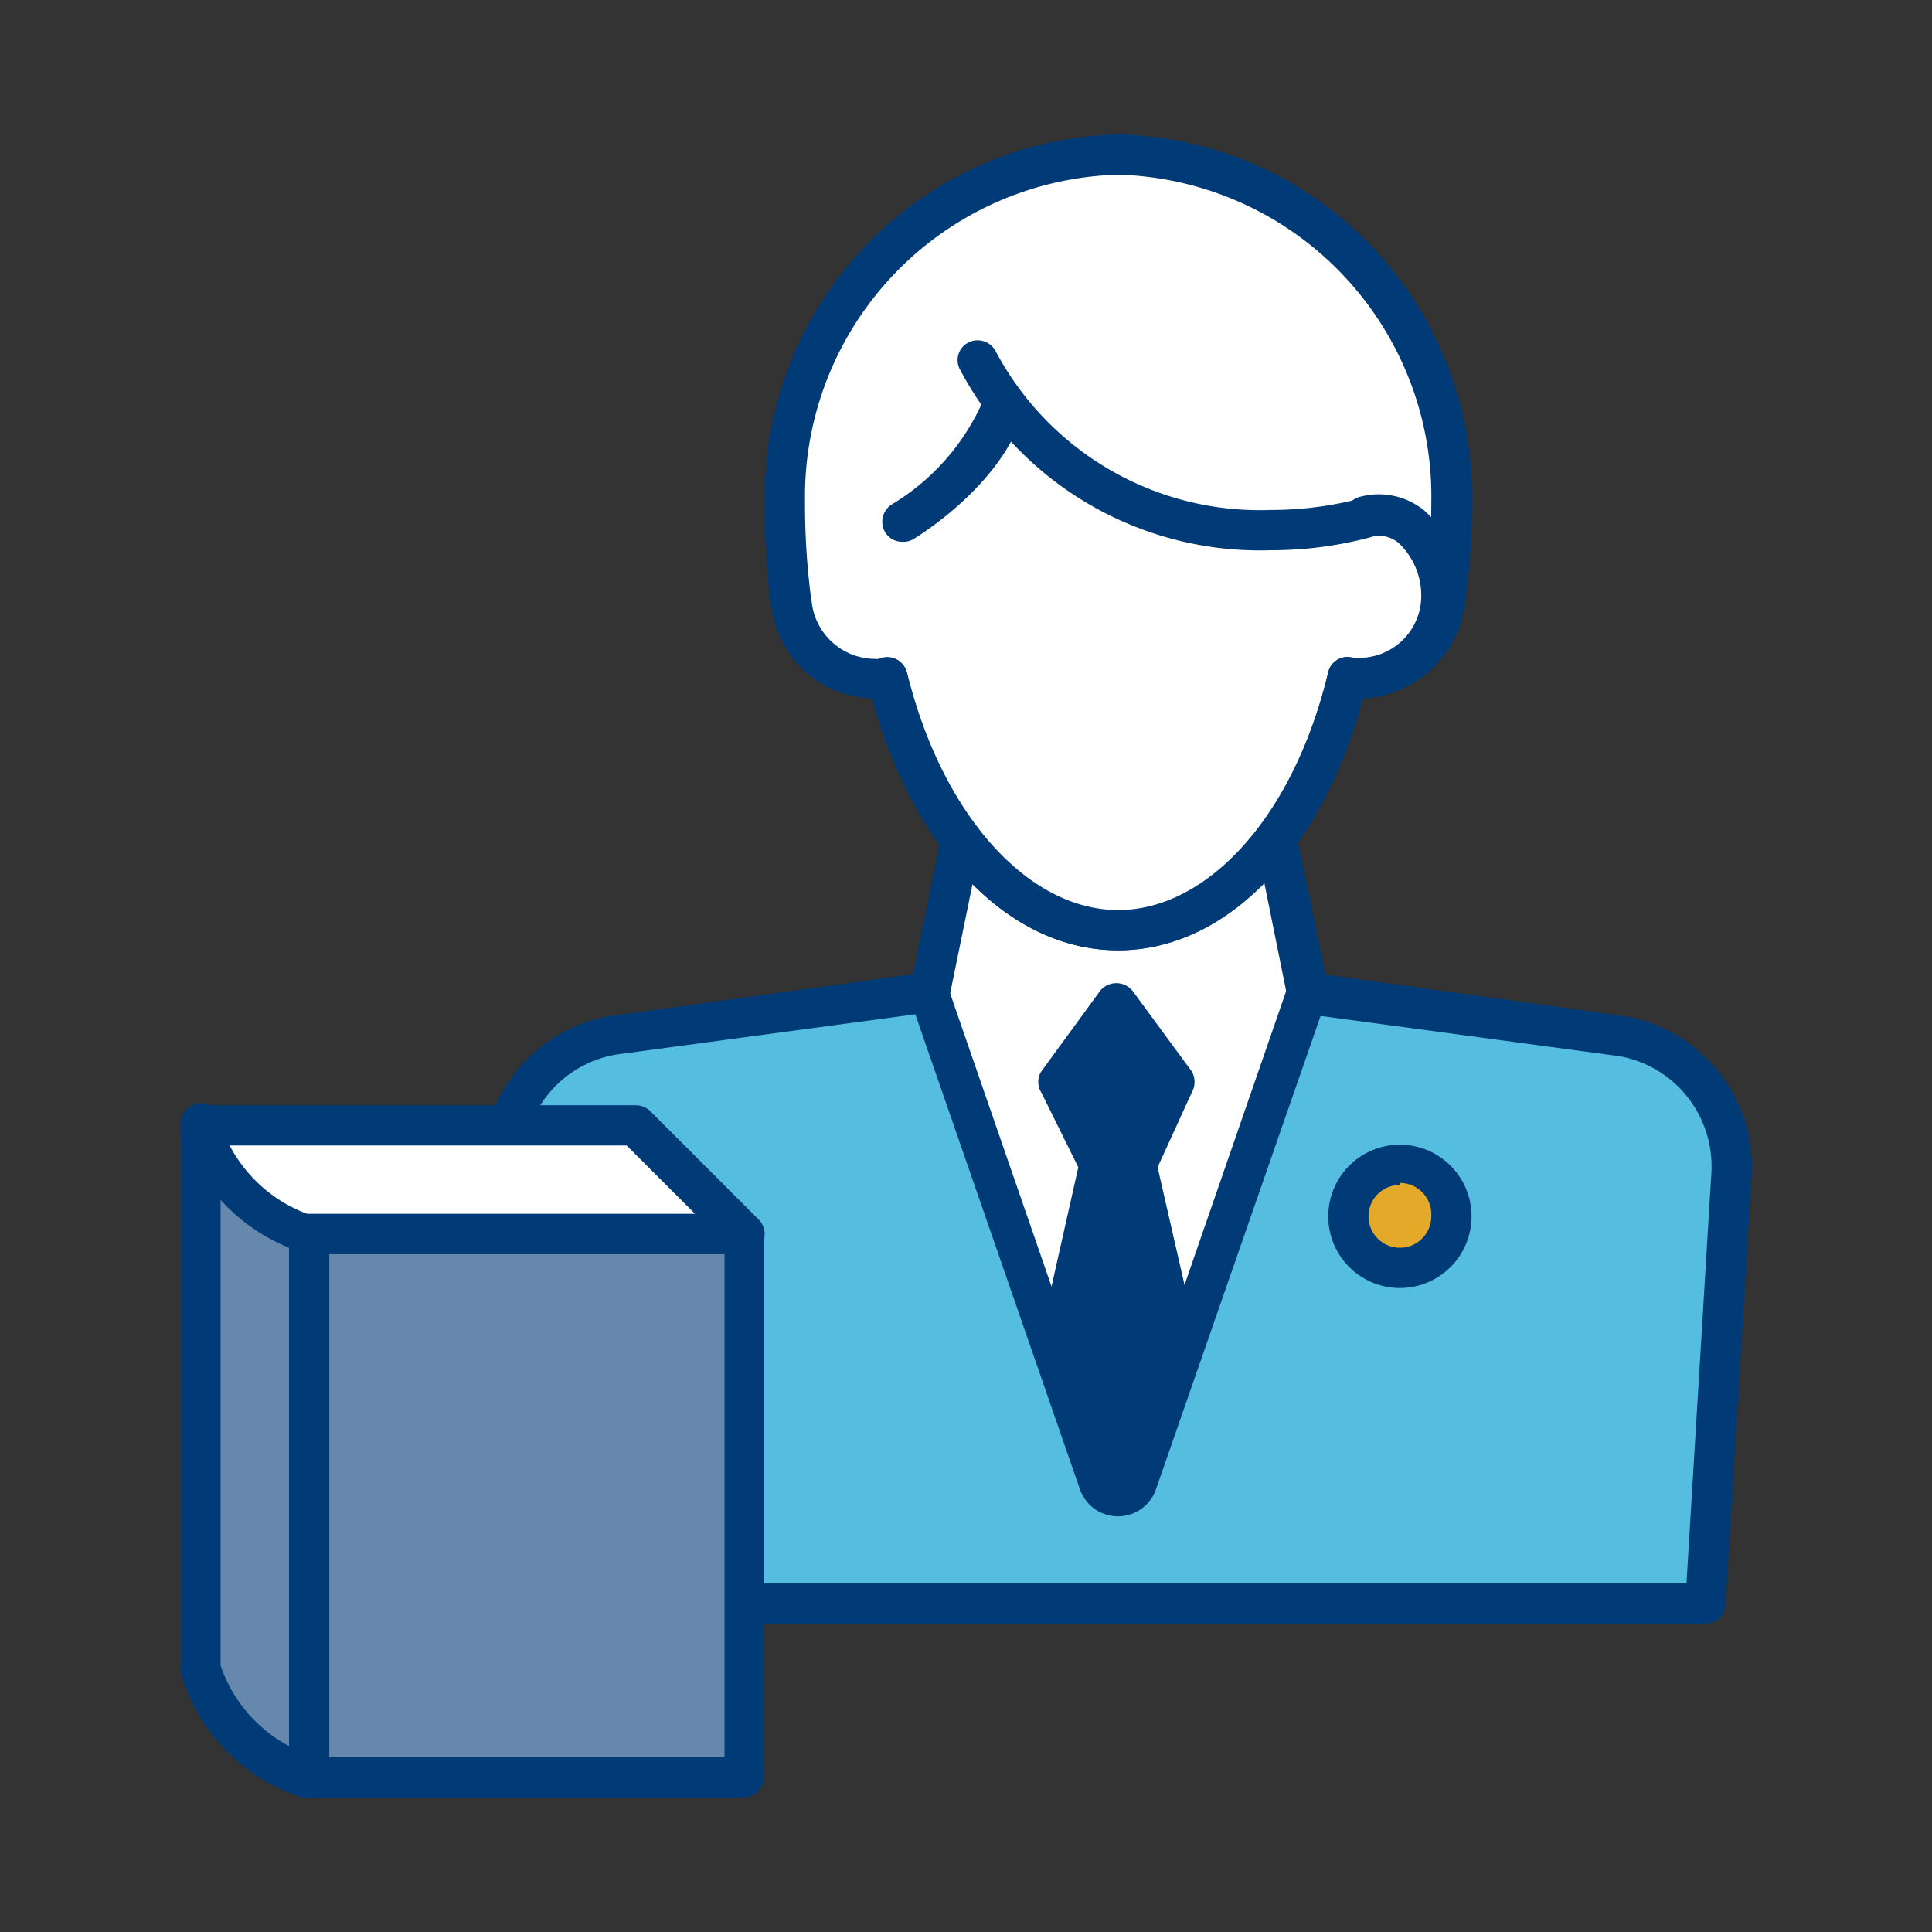 <svg xmlns="http://www.w3.org/2000/svg" width="48" height="48" viewBox="0 0 48 48"><rect x="0" y="0" width="48" height="48" fill="#333333" stroke="none"/><defs><style>.cls-1{fill:none;}.cls-2{fill:#fff;}.cls-3{fill:#003a77;}.cls-4{fill:#55bde0;}.cls-5{fill:#e5a92a;}.cls-6{fill:#6688ad;}</style></defs><g id="レイヤー_2" data-name="レイヤー 2"><g id="icon"><rect class="cls-1" width="48" height="48"/><path class="cls-2" d="M19.62,14.93a2.09,2.09,0,0,0,2.07,1.93,1.75,1.75,0,0,0,.32,0c.91,3.68,3.13,6.29,5.74,6.29s4.83-2.61,5.73-6.29a1.75,1.75,0,0,0,.32,0,2,2,0,0,0,2-2l.06.08A17.36,17.36,0,0,0,36,12.51h0a8.48,8.48,0,0,0-8.28-8.67,8.48,8.48,0,0,0-8.29,8.67h0a19.06,19.06,0,0,0,.15,2.42"/><polygon class="cls-2" points="23.08 24.65 23.86 20.84 31.7 20.84 32.48 24.65 27.75 38.37 23.08 24.65"/><path class="cls-3" d="M33.73,17.36a.51.51,0,0,1-.5-.5.5.5,0,0,1,.5-.5,1.7,1.7,0,0,0,1.68-1.49,18.46,18.46,0,0,0,.15-2.36,8,8,0,0,0-7.78-8.17A8,8,0,0,0,20,12.43s0,.05,0,.08a18.19,18.19,0,0,0,.15,2.35.5.5,0,1,1-1,.14A17.57,17.57,0,0,1,19,12.58a.17.17,0,0,1,0-.07,9,9,0,0,1,8.79-9.17,9,9,0,0,1,8.78,9.17A18.71,18.71,0,0,1,36.4,15,2.71,2.71,0,0,1,33.73,17.36Z"/><path class="cls-3" d="M32.47,25.15a.5.5,0,0,1-.49-.4l-.77-3.81a.5.5,0,0,1,1-.2L33,24.55a.49.49,0,0,1-.39.59Z"/><path class="cls-3" d="M23.08,25.15H23a.49.49,0,0,1-.39-.59l.78-3.81a.49.49,0,0,1,.59-.39.5.5,0,0,1,.39.59l-.78,3.81A.5.5,0,0,1,23.08,25.15Z"/><path class="cls-3" d="M27.78,23.61c-2.79,0-5.23-2.62-6.22-6.67a.48.48,0,0,1,.36-.6.5.5,0,0,1,.61.36c.87,3.53,3,5.91,5.25,5.91S32.16,20.23,33,16.7a.49.49,0,0,1,.6-.36.5.5,0,0,1,.37.6C33,21,30.56,23.61,27.78,23.61Z"/><path class="cls-3" d="M27.78,23.61c-2.69,0-5.06-2.44-6.12-6.26A2.59,2.59,0,0,1,19.16,15a.5.5,0,1,1,1-.12,1.59,1.59,0,0,0,1.57,1.49,2,2,0,0,0,.24,0,.51.51,0,0,1,.57.37c.87,3.53,3,5.91,5.25,5.91S32.16,20.23,33,16.7a.49.49,0,0,1,.56-.37,1.54,1.54,0,0,0,1.75-1.48,1.8,1.8,0,0,0-.56-1.36.79.79,0,0,0-.72-.15.5.5,0,0,1-.23-1,1.79,1.79,0,0,1,1.57.33,2.76,2.76,0,0,1,.94,2.15,2.5,2.5,0,0,1-2.45,2.5C32.83,21.17,30.46,23.61,27.78,23.61Z"/><path class="cls-3" d="M31.58,13.67a8.42,8.42,0,0,1-7.74-4.51.49.49,0,0,1,.24-.66.51.51,0,0,1,.67.25,7.43,7.43,0,0,0,6.83,3.92,8.76,8.76,0,0,0,2.24-.29.49.49,0,0,1,.61.35.5.5,0,0,1-.35.61A9.53,9.53,0,0,1,31.58,13.67Z"/><path class="cls-3" d="M22.42,13.46a.49.49,0,0,1-.43-.24.51.51,0,0,1,.17-.69,5.64,5.64,0,0,0,2.28-2.61.5.5,0,0,1,1,.25c-.47,1.83-2.64,3.16-2.74,3.22A.47.47,0,0,1,22.42,13.46Z"/><polygon class="cls-3" points="27.78 38.37 26.22 33.74 27.32 28.93 26.31 26.91 27.78 24.88 29.24 26.91 28.23 28.93 29.33 33.74 27.78 38.37"/><path class="cls-3" d="M27.78,38.87h0a.5.5,0,0,1-.48-.34L25.75,33.9a.49.49,0,0,1,0-.27L26.79,29l-.92-1.86a.49.49,0,0,1,0-.52l1.46-2a.52.52,0,0,1,.81,0l1.47,2a.53.53,0,0,1,0,.52L28.76,29l1.06,4.63a.49.49,0,0,1,0,.27l-1.56,4.63A.49.49,0,0,1,27.78,38.87Zm-1-5.15,1,3.08,1-3.08-1-4.55ZM26.9,27l.87,1.75v0L28.66,27l-.88-1.22Z"/><path class="cls-4" d="M42.37,39.84,43,29.15a3.3,3.3,0,0,0-2.71-3.41l-7.84-1.09L28.25,36.88a.5.5,0,0,1-.95,0L23.08,24.65l-7.84,1.09a3.29,3.29,0,0,0-2.7,3.41l.84,10.69Z"/><path class="cls-3" d="M42.37,40.34h-29a.5.5,0,0,1-.5-.46L12,29.18a3.8,3.8,0,0,1,3.12-3.93L23,24.16a.49.49,0,0,1,.54.33l4.23,12.23L32,24.49a.5.5,0,0,1,.54-.33l7.84,1.09a3.8,3.8,0,0,1,3.14,3.93l-.65,10.69A.49.49,0,0,1,42.37,40.34Zm-28.53-1H41.9l.62-10.22a2.78,2.78,0,0,0-2.29-2.88l-7.42-1L28.72,37a1,1,0,0,1-1.89,0L22.74,25.2l-7.43,1A2.78,2.78,0,0,0,13,29.11Z"/><circle class="cls-5" cx="34.78" cy="30.17" r="1.28"/><path class="cls-3" d="M34.78,32a1.78,1.78,0,1,1,1.78-1.78A1.78,1.78,0,0,1,34.78,32Zm0-2.56a.78.78,0,1,0,.78.78A.78.78,0,0,0,34.78,29.39Z"/><polygon class="cls-2" points="5.54 30.66 18.48 30.66 15.78 27.96 4.98 27.96 5.54 30.66"/><path class="cls-3" d="M18.48,31.16H5.54a.5.5,0,0,1-.49-.4l-.56-2.7a.49.49,0,0,1,.1-.42A.52.52,0,0,1,5,27.46h10.8a.5.5,0,0,1,.35.14l2.7,2.7a.51.51,0,0,1,.11.55A.5.5,0,0,1,18.48,31.16ZM6,30.16H17.27l-1.7-1.7h-10Z"/><rect class="cls-6" x="7.68" y="30.66" width="10.8" height="13.5" transform="translate(26.15 74.82) rotate(-180)"/><path class="cls-3" d="M18.48,44.66H7.68a.5.5,0,0,1-.5-.5V30.66a.5.5,0,0,1,.5-.5h10.8a.5.5,0,0,1,.5.5v13.5A.51.51,0,0,1,18.48,44.66Zm-10.3-1H18V31.16H8.18Z"/><path class="cls-6" d="M5,41.46H5a4,4,0,0,0,2.5,2.63l.2.07V30.66l0,0A4,4,0,0,1,5,28.11L5,28Z"/><path class="cls-3" d="M7.68,44.66a.47.47,0,0,1-.17,0l-.2-.07a4.58,4.58,0,0,1-2.81-3,.32.32,0,0,1,0-.14V28a.5.5,0,0,1,1-.17l0,.16a3.6,3.6,0,0,0,2.28,2.22.55.55,0,0,1,.4.49v13.5a.5.5,0,0,1-.22.41A.47.47,0,0,1,7.68,44.66Zm-2.2-3.28a3.56,3.56,0,0,0,1.7,2V31a4.67,4.67,0,0,1-1.7-1.19Z"/></g></g></svg>